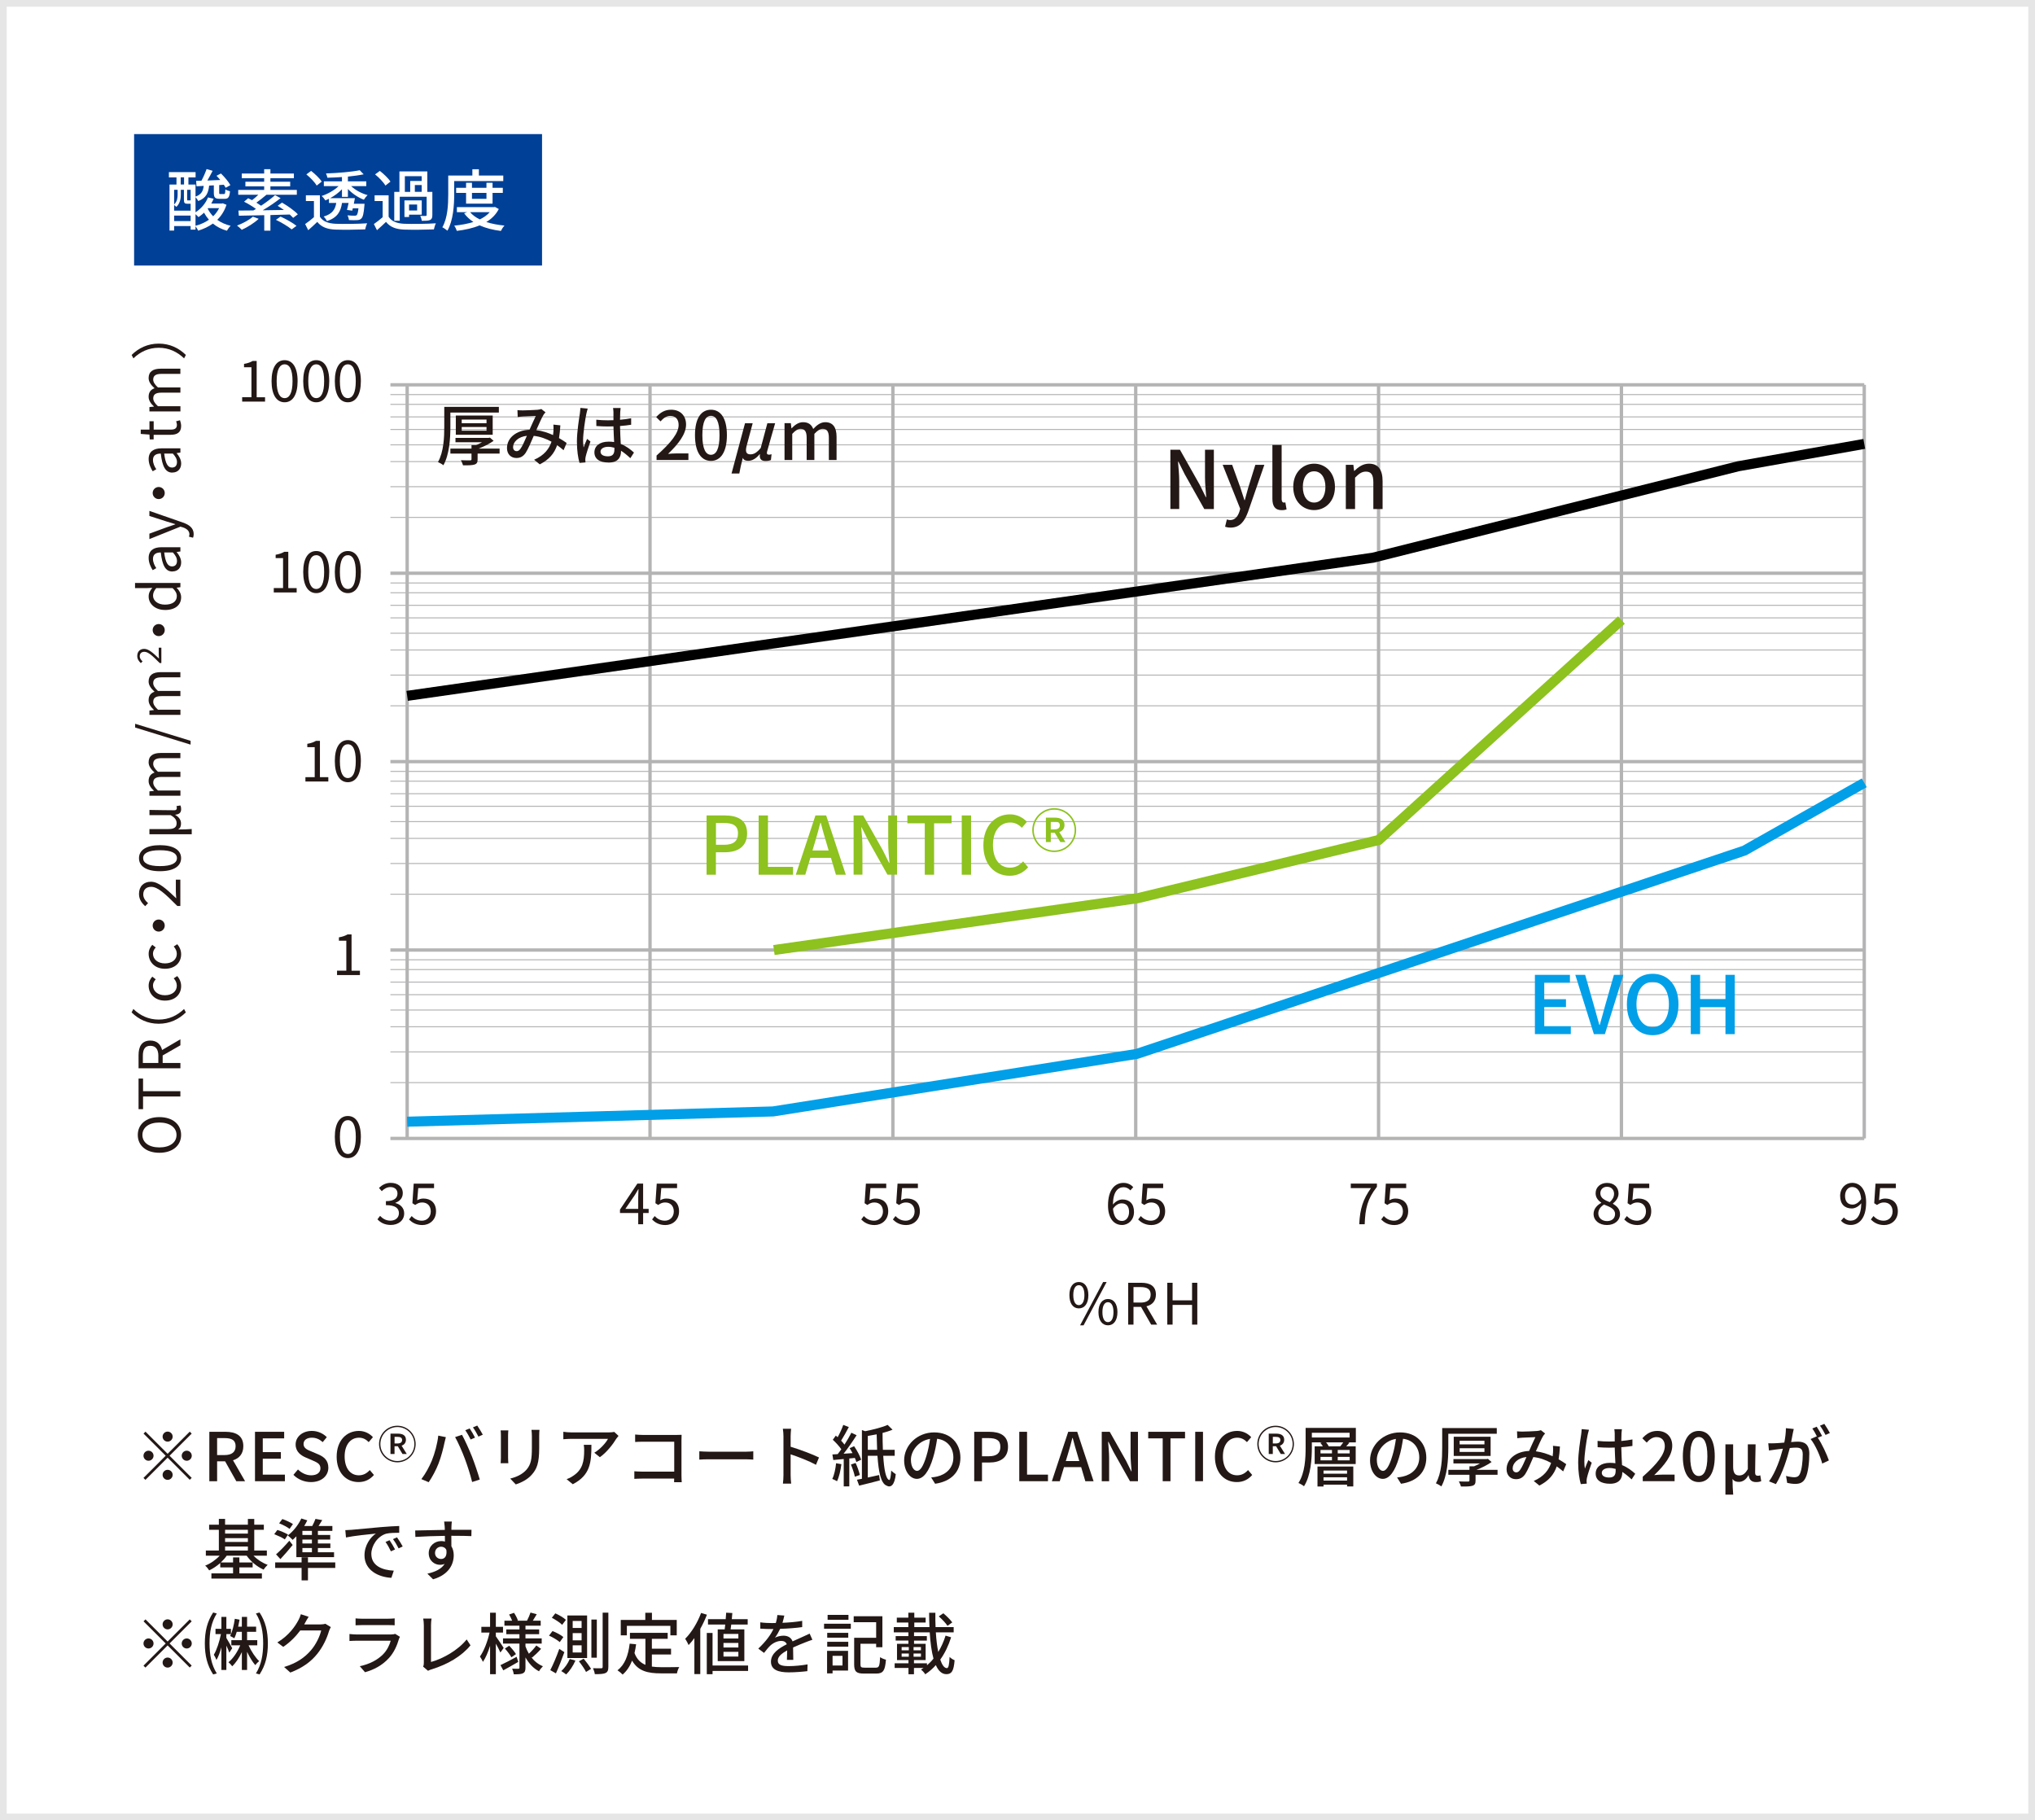 <?xml version="1.0" encoding="UTF-8"?><svg xmlns="http://www.w3.org/2000/svg" viewBox="0 0 607 543"><rect x="0" y="0" width="607" height="543" fill="#808080" stroke="none"/><defs><style>.cls-1{fill:#004097;}.cls-2,.cls-3,.cls-4,.cls-5,.cls-6{fill:none;stroke-miterlimit:10;}.cls-2,.cls-5{stroke:#b4b4b5;}.cls-3{stroke:#8dc21f;}.cls-3,.cls-4,.cls-6{stroke-width:3px;}.cls-7{fill:#e6e6e6;}.cls-8{fill:#009fe8;}.cls-4{stroke:#009fe8;}.cls-9{fill:#231815;}.cls-10{fill:#fff;}.cls-5{stroke-width:.3px;}.cls-11{fill:#8dc21f;}.cls-6{stroke:#000;}</style></defs><g id="_レイヤー_7"><rect class="cls-10" x="1" y="1" width="605" height="541"/><path class="cls-7" d="M605,2v539H2V2h603M607,0H0v543h607V0h0Z"/></g><g id="LP"><rect class="cls-1" x="40" y="40" width="121.68" height="39.21"/><path class="cls-10" d="M67.56,61.09c-.6,1.82-1.54,3.3-2.76,4.48,1.14.82,2.48,1.42,4,1.78-.38.34-.86,1.02-1.12,1.48-1.62-.46-3.02-1.18-4.18-2.14-1.3.94-2.8,1.62-4.38,2.12-.18-.38-.5-.94-.8-1.3v1h-1.46v-1.08h-4.92v1.34h-1.38v-13.72h2.08v-2.14h-2.26v-1.56h7.96v1.56h-2.14v2.14h2.12v3.6c1.76-.64,2.26-1.66,2.44-3.2l-2.14.12-.12-1.62,1.58-.04c.58-1.06,1.18-2.44,1.54-3.48l1.8.52c-.5.96-1.04,2-1.56,2.9,1.22-.06,2.52-.1,3.84-.16-.36-.44-.74-.88-1.12-1.26l1.32-.68c1.06,1.02,2.28,2.48,2.82,3.48l-1.42.78c-.14-.26-.32-.58-.54-.9l-1.38.1v2.26c0,.38.06.42.38.42h1c.34,0,.42-.12.46-1.4.32.24.96.46,1.38.56-.14,1.82-.56,2.26-1.6,2.26h-1.46c-1.44,0-1.76-.42-1.76-1.82v-2.2l-1.4.08c-.24,2.22-.9,3.7-3.24,4.6-.16-.32-.5-.84-.82-1.16v4.52c1.64-1.06,3-2.62,3.72-4.44l1.68.4c-.2.5-.44.96-.7,1.42h3.14l.3-.06,1.1.44ZM53.94,58.08c0,1.14-.24,2.62-1.34,3.64-.14-.16-.44-.4-.66-.56v1.68h4.92v-2.06h-.94c-.82,0-1.06-.2-1.06-1.24v-2.92h-.92v1.46ZM51.94,56.62v4.38c.92-.9,1.04-2.02,1.04-2.92v-1.46h-1.04ZM56.86,65.95v-1.64h-4.92v1.64h4.92ZM53.9,55.04h1v-2.14h-1v2.14ZM56.86,56.62h-1.04v2.9c0,.24.02.26.2.26h.58c.16,0,.22,0,.26-.02v-3.14ZM58.32,67.35c1.44-.38,2.82-.98,4-1.8-.56-.64-1.04-1.34-1.46-2.1-.54.5-1.08.94-1.66,1.32-.18-.22-.54-.58-.88-.88v3.46ZM62.08,62.09l-.12.16c.42.82.96,1.6,1.62,2.26.72-.7,1.32-1.5,1.78-2.42h-3.28Z"/><path class="cls-10" d="M77.16,65.27c-1.34,1.28-3.36,2.5-5.04,3.28-.32-.34-1-.96-1.42-1.26,1.72-.66,3.62-1.64,4.72-2.66l1.74.64ZM87.44,64.99c-.26-.3-.62-.64-1.02-1-1.9.06-3.86.12-5.76.16v4.66h-1.84v-4.62c-2.88.08-5.52.12-7.58.16l-.12-1.54c1.26,0,2.78-.02,4.46-.04.26-.14.52-.28.78-.44-1-.74-2.4-1.58-3.56-2.16l1.22-1.04,1.16.58c.62-.46,1.3-1.04,1.88-1.62h-6v-1.44h7.74v-1.06h-5.6v-1.38h5.6v-1.06h-6.68v-1.38h6.68v-1.3h1.86v1.3h7v1.38h-7v1.06h5.9v1.38h-5.9v1.06h7.88v1.44h-9.06c-.98.84-2.08,1.72-3,2.36.5.32.98.62,1.4.92,1.54-1.02,3.08-2.18,4.16-3.16l1.66.9c-1.56,1.22-3.52,2.56-5.34,3.62,2.04-.02,4.18-.06,6.32-.1-.62-.44-1.26-.88-1.86-1.24l1.3-.96c1.64.96,3.72,2.4,4.72,3.5l-1.4,1.06ZM83.68,64.61c1.58.7,3.68,1.88,4.76,2.76l-1.44,1.06c-1-.84-3.06-2.08-4.7-2.86l1.38-.96Z"/><path class="cls-10" d="M95.42,64.65c.86,1.38,2.44,2,4.66,2.1,2.26.1,6.9.04,9.44-.14-.22.42-.5,1.28-.6,1.82-2.3.1-6.54.14-8.86.06-2.48-.1-4.2-.76-5.42-2.3-.84.82-1.72,1.62-2.7,2.48l-.92-1.84c.8-.54,1.78-1.3,2.62-2.04v-4.82h-2.4v-1.72h4.18v6.4ZM94.46,55.36c-.56-1-1.9-2.38-3.08-3.34l1.42-1.04c1.16.9,2.56,2.22,3.16,3.2l-1.5,1.18ZM104.74,55.52c1.24,1.18,3.12,2.2,4.9,2.68-.36.34-.86.96-1.1,1.38-1.7-.64-3.48-1.84-4.76-3.2v2.34h-1.78v-2.26c-.98,1.04-2.24,1.96-3.54,2.66h7.4c-.1.54-.2,1.1-.32,1.66h3.2l-.06.66c-.18,2.26-.44,3.3-.9,3.74-.32.36-.74.46-1.3.48-.5.04-1.44.04-2.4-.02-.04-.42-.22-1-.44-1.4.9.08,1.76.1,2.08.1.34,0,.52-.02.66-.16.22-.2.4-.78.54-2.04h-1.68c-.06.26-.12.48-.18.7l-1.56-.22c.16-.58.32-1.32.48-2.08h-1.96c-.38,2.58-1.4,4.4-4.5,5.42-.18-.4-.64-1.06-.98-1.36,2.62-.78,3.44-2.14,3.76-4.06h-2.18v-1.24c-.36.18-.72.34-1.06.48-.24-.4-.74-1-1.12-1.32,1.8-.58,3.78-1.7,5.06-2.94h-4.4v-1.42h5.4v-1.28c-1.48.1-2.96.16-4.34.2-.06-.36-.26-.96-.42-1.28,3.52-.12,7.72-.46,10.06-.96l1.18,1.22c-1.32.28-2.96.5-4.7.68v1.42h5.48v1.42h-4.52Z"/><path class="cls-10" d="M115.92,64.65c.86,1.38,2.44,2,4.66,2.1,2.26.1,6.9.04,9.44-.14-.22.42-.5,1.28-.6,1.82-2.3.1-6.54.14-8.86.06-2.48-.1-4.2-.76-5.42-2.3-.84.82-1.72,1.62-2.7,2.48l-.92-1.84c.8-.54,1.78-1.3,2.62-2.04v-4.82h-2.4v-1.72h4.18v6.4ZM114.96,55.36c-.56-1-1.9-2.38-3.08-3.34l1.42-1.04c1.16.9,2.56,2.22,3.16,3.2l-1.5,1.18ZM119.24,65.85h-1.64v-8.62h1.54v-6.1h8.32v6.1h1.5v6.92c0,.78-.14,1.22-.68,1.48-.52.22-1.3.24-2.46.24-.06-.44-.26-1.06-.46-1.48.74.04,1.42.04,1.62.02.2,0,.28-.08.28-.26v-5.46h-8.02v7.16ZM125.8,64.03h-3.78v.7h-1.38v-4.96h5.16v4.26ZM120.76,57.23h1.6v-3.24h3.42v-1.44h-5.02v4.68ZM124.42,61.01h-2.4v1.78h2.4v-1.78ZM125.78,55.2h-2.04v2.02h2.04v-2.02Z"/><path class="cls-10" d="M135.48,58c0,3.14-.28,7.78-2.02,10.82-.34-.3-1.12-.84-1.52-1.02,1.62-2.84,1.76-6.9,1.76-9.8v-5.64h7.2v-1.88h1.94v1.88h7.28v1.66h-14.64v3.98ZM148.78,62.35c-.84,1.66-2.14,2.92-3.72,3.88,1.6.52,3.44.86,5.42,1.06-.38.38-.86,1.12-1.08,1.6-2.36-.3-4.5-.84-6.34-1.66-2.02.84-4.36,1.34-6.8,1.64-.14-.46-.48-1.18-.78-1.56,2.02-.2,3.98-.54,5.72-1.1-1.1-.72-2.02-1.58-2.76-2.58l.9-.34h-3.06v-1.5h11.02l.34-.06,1.14.62ZM139.02,60.75v-3.2h-2.96v-1.52h2.96v-1.52h1.76v1.52h4.32v-1.52h1.82v1.52h3.06v1.52h-3.06v3.2h-7.9ZM140.22,63.29c.72.86,1.7,1.58,2.9,2.16,1.18-.58,2.2-1.28,2.96-2.16h-5.86ZM140.78,57.54v1.76h4.32v-1.76h-4.32Z"/><path class="cls-9" d="M47.53,343.87c-3.99,0-6.43-2.19-6.43-5.32s2.43-5.32,6.43-5.32,6.49,2.19,6.49,5.32-2.5,5.32-6.49,5.32ZM47.53,334.85c-3.13,0-5.05,1.48-5.05,3.71s1.92,3.71,5.05,3.71,5.12-1.46,5.12-3.71-2.01-3.71-5.12-3.71Z"/><path class="cls-9" d="M42.67,327.09v3.77h-1.34v-9.13h1.34v3.77h11.13v1.58h-11.13Z"/><path class="cls-9" d="M41.33,318.66v-3.91c0-2.53.92-4.35,3.52-4.35,1.94,0,3.09,1.12,3.5,2.82l5.46-3.2v1.79l-5.29,3.03v2.24h5.29v1.58h-12.48ZM47.24,314.99c0-1.96-.78-3.03-2.4-3.03s-2.23,1.07-2.23,3.03v2.09h4.62v-2.09Z"/><path class="cls-9" d="M39.25,302l.53-1.02c2.02,1.96,4.54,3.16,7.56,3.16s5.54-1.21,7.56-3.16l.53,1.02c-2.07,2.04-4.78,3.38-8.09,3.38s-6.02-1.34-8.09-3.38Z"/><path class="cls-9" d="M49.2,298.48c-3.08,0-4.86-2.09-4.86-4.45,0-1.21.51-2.04,1.09-2.7l1.02.8c-.48.54-.82,1.11-.82,1.84,0,1.68,1.44,2.91,3.57,2.91s3.54-1.16,3.54-2.86c0-.85-.39-1.6-.92-2.18l1.04-.68c.75.83,1.17,1.89,1.17,2.99,0,2.45-1.77,4.33-4.83,4.33Z"/><path class="cls-9" d="M49.2,288.98c-3.08,0-4.86-2.09-4.86-4.45,0-1.21.51-2.04,1.09-2.7l1.02.8c-.48.54-.82,1.11-.82,1.84,0,1.68,1.44,2.91,3.57,2.91s3.54-1.16,3.54-2.86c0-.85-.39-1.6-.92-2.18l1.04-.68c.75.83,1.17,1.89,1.17,2.99,0,2.45-1.77,4.33-4.83,4.33Z"/><path class="cls-9" d="M47.34,274.29c1,0,1.8.8,1.8,1.8s-.8,1.8-1.8,1.8-1.8-.8-1.8-1.8.8-1.8,1.8-1.8Z"/><path class="cls-9" d="M52.89,270.25c-3.64-3.65-5.81-5.71-7.8-5.71-1.38,0-2.36.75-2.36,2.29,0,1.02.65,1.9,1.44,2.58l-.87.9c-1.1-1.02-1.84-2.09-1.84-3.67,0-2.23,1.41-3.62,3.55-3.62,2.28,0,4.54,2.07,7.56,4.95-.05-.65-.12-1.39-.12-2.04v-3.52h1.34v7.84h-.92Z"/><path class="cls-9" d="M47.7,259.88c-4.06,0-6.24-1.48-6.24-3.89s2.19-3.88,6.24-3.88,6.32,1.46,6.32,3.88-2.26,3.89-6.32,3.89ZM47.7,253.62c-3.55,0-5,.95-5,2.36s1.44,2.38,5,2.38,5.08-.95,5.08-2.38-1.53-2.36-5.08-2.36Z"/><path class="cls-9" d="M44.57,248.86v-1.55h5.66c1.62,0,2.45-.49,2.45-1.7,0-.83-.27-1.6-1.78-2.45h-6.32v-1.56c2.5.03,5.2.1,7.43.1.53,0,.73-.27.73-.68,0-.15-.03-.32-.1-.56l1.17-.2c.14.29.22.61.22,1.1,0,1.05-.54,1.55-1.79,1.67v.03c1.19.68,1.75,1.56,1.75,2.57,0,.75-.15,1.36-.88,1.8,1.82-.02,2.63-.03,4.08-.14v1.56h-12.61Z"/><path class="cls-9" d="M44.57,237.34v-1.28l1.34-.14v-.05c-.88-.8-1.58-1.77-1.58-2.87,0-1.41.68-2.18,1.77-2.55-1.04-.95-1.77-1.92-1.77-3.04,0-1.9,1.26-2.8,3.62-2.8h5.85v1.55h-5.64c-1.73,0-2.46.54-2.46,1.72,0,.71.46,1.46,1.41,2.33h6.7v1.55h-5.64c-1.73,0-2.46.54-2.46,1.72,0,.7.46,1.48,1.41,2.33h6.7v1.55h-9.23Z"/><path class="cls-9" d="M40.31,217.02v-1.12l16.54,5.08v1.14l-16.54-5.1Z"/><path class="cls-9" d="M44.57,213.23v-1.28l1.34-.14v-.05c-.88-.8-1.58-1.77-1.58-2.87,0-1.41.68-2.18,1.77-2.55-1.04-.95-1.77-1.92-1.77-3.04,0-1.9,1.26-2.8,3.62-2.8h5.85v1.55h-5.64c-1.73,0-2.46.54-2.46,1.72,0,.71.46,1.46,1.41,2.33h6.7v1.55h-5.64c-1.73,0-2.46.54-2.46,1.72,0,.7.46,1.48,1.41,2.33h6.7v1.55h-9.23Z"/><path class="cls-9" d="M47.61,197.76c-2.12-2.13-3.39-3.33-4.55-3.33-.8,0-1.38.44-1.38,1.34,0,.59.38,1.11.84,1.51l-.51.53c-.64-.6-1.07-1.22-1.07-2.14,0-1.3.82-2.11,2.07-2.11,1.33,0,2.65,1.21,4.41,2.89-.03-.38-.07-.81-.07-1.19v-2.05h.78v4.57h-.54Z"/><path class="cls-9" d="M47.34,186.15c1,0,1.8.8,1.8,1.8s-.8,1.8-1.8,1.8-1.8-.8-1.8-1.8.8-1.8,1.8-1.8Z"/><path class="cls-9" d="M49.2,181.95c-2.99,0-4.86-1.89-4.86-3.99,0-1.09.41-1.79,1.09-2.6l-1.6.07h-3.55v-1.53h13.53v1.26l-1.09.14v.05c.71.73,1.31,1.7,1.31,2.8,0,2.31-1.75,3.81-4.83,3.81ZM51.46,175.43h-4.84c-.7.8-.97,1.5-.97,2.26,0,1.5,1.43,2.67,3.54,2.67,2.23,0,3.55-.92,3.55-2.55,0-.85-.43-1.6-1.27-2.38Z"/><path class="cls-9" d="M51.41,170.48c-2.01,0-3.01-1.75-3.45-5.68-1.19,0-2.33.39-2.33,1.9,0,1.07.49,2.04.99,2.77l-1.07.61c-.54-.85-1.21-2.16-1.21-3.64,0-2.24,1.51-3.2,3.79-3.2h5.68v1.27l-1.1.14v.05c.73.88,1.33,1.92,1.33,3.06,0,1.55-.95,2.7-2.62,2.7ZM51.56,164.8h-2.58c.37,3.11,1.14,4.16,2.33,4.16,1.05,0,1.48-.71,1.48-1.63s-.42-1.63-1.22-2.53Z"/><path class="cls-9" d="M57.59,160.4l-1.24-.31c.07-.19.15-.46.15-.7,0-1.05-.85-1.72-1.99-2.09l-.7-.2-9.25,3.71v-1.62l5.13-1.89c.8-.27,1.75-.59,2.58-.88v-.08c-.83-.25-1.77-.53-2.58-.78l-5.13-1.65v-1.51l10,3.48c1.82.63,3.21,1.6,3.21,3.43,0,.44-.07.8-.19,1.09Z"/><path class="cls-9" d="M47.34,145.27c1,0,1.8.8,1.8,1.8s-.8,1.8-1.8,1.8-1.8-.8-1.8-1.8.8-1.8,1.8-1.8Z"/><path class="cls-9" d="M51.41,140.98c-2.01,0-3.01-1.75-3.45-5.68-1.19,0-2.33.39-2.33,1.9,0,1.07.49,2.04.99,2.77l-1.07.61c-.54-.85-1.21-2.16-1.21-3.64,0-2.24,1.51-3.2,3.79-3.2h5.68v1.27l-1.1.14v.05c.73.88,1.33,1.92,1.33,3.06,0,1.55-.95,2.7-2.62,2.7ZM51.56,135.31h-2.58c.37,3.11,1.14,4.16,2.33,4.16,1.05,0,1.48-.71,1.48-1.63s-.42-1.63-1.22-2.53Z"/><path class="cls-9" d="M50.95,129.7h-5.12v1.38h-1.17l-.08-1.45-2.6-.19v-1.29h2.6v-2.5h1.26v2.5h5.15c1.14,0,1.78-.36,1.78-1.43,0-.32-.12-.75-.24-1.05l1.16-.31c.17.53.34,1.14.34,1.7,0,1.97-1.24,2.63-3.08,2.63Z"/><path class="cls-9" d="M44.57,122.71v-1.28l1.34-.14v-.05c-.88-.8-1.58-1.77-1.58-2.87,0-1.41.68-2.18,1.77-2.55-1.04-.95-1.77-1.92-1.77-3.04,0-1.9,1.26-2.8,3.62-2.8h5.85v1.55h-5.64c-1.73,0-2.46.54-2.46,1.72,0,.71.46,1.46,1.41,2.33h6.7v1.55h-5.64c-1.73,0-2.46.54-2.46,1.72,0,.7.46,1.48,1.41,2.33h6.7v1.55h-9.23Z"/><path class="cls-9" d="M55.44,105.88l-.53,1.02c-2.02-1.95-4.54-3.16-7.56-3.16s-5.54,1.21-7.56,3.16l-.53-1.02c2.07-2.04,4.78-3.38,8.09-3.38s6.02,1.34,8.09,3.38Z"/><path class="cls-9" d="M318.98,386.33c0-2.5,1.12-3.91,2.82-3.91s2.84,1.41,2.84,3.91-1.12,3.96-2.84,3.96-2.82-1.45-2.82-3.96ZM323.46,386.33c0-1.99-.68-2.96-1.67-2.96s-1.65.97-1.65,2.96.68,2.99,1.65,2.99,1.67-1,1.67-2.99ZM329.04,382.42h1.05l-6.88,12.92h-1.04l6.87-12.92ZM327.65,391.4c0-2.5,1.14-3.91,2.84-3.91s2.82,1.41,2.82,3.91-1.12,3.94-2.82,3.94-2.84-1.43-2.84-3.94ZM332.13,391.4c0-1.99-.68-2.96-1.65-2.96s-1.65.97-1.65,2.96.66,2.99,1.65,2.99,1.65-1,1.65-2.99Z"/><path class="cls-9" d="M336.52,382.65h3.91c2.53,0,4.35.92,4.35,3.52,0,1.94-1.12,3.09-2.82,3.5l3.2,5.46h-1.79l-3.03-5.29h-2.24v5.29h-1.58v-12.48ZM340.19,388.56c1.96,0,3.03-.78,3.03-2.4s-1.07-2.23-3.03-2.23h-2.09v4.62h2.09Z"/><path class="cls-9" d="M348.18,382.65h1.58v5.24h5.81v-5.24h1.56v12.48h-1.56v-5.88h-5.81v5.88h-1.58v-12.48Z"/><path class="cls-9" d="M72.23,118.49h2.77v-8.94h-2.21v-1c1.11-.19,1.9-.48,2.58-.88h1.19v10.83h2.5v1.29h-6.83v-1.29Z"/><path class="cls-9" d="M81,113.68c0-4.06,1.48-6.24,3.89-6.24s3.88,2.19,3.88,6.24-1.46,6.32-3.88,6.32-3.89-2.26-3.89-6.32ZM87.26,113.68c0-3.55-.95-5-2.36-5s-2.38,1.45-2.38,5,.95,5.08,2.38,5.08,2.36-1.53,2.36-5.08Z"/><path class="cls-9" d="M90.44,113.68c0-4.06,1.48-6.24,3.89-6.24s3.88,2.19,3.88,6.24-1.46,6.32-3.88,6.32-3.89-2.26-3.89-6.32ZM96.69,113.68c0-3.55-.95-5-2.36-5s-2.38,1.45-2.38,5,.95,5.08,2.38,5.08,2.36-1.53,2.36-5.08Z"/><path class="cls-9" d="M99.87,113.68c0-4.06,1.48-6.24,3.89-6.24s3.88,2.19,3.88,6.24-1.46,6.32-3.88,6.32-3.89-2.26-3.89-6.32ZM106.12,113.68c0-3.55-.95-5-2.36-5s-2.38,1.45-2.38,5,.95,5.08,2.38,5.08,2.36-1.53,2.36-5.08Z"/><path class="cls-9" d="M81.66,175.42h2.77v-8.94h-2.21v-1c1.11-.19,1.9-.48,2.58-.88h1.19v10.83h2.5v1.29h-6.83v-1.29Z"/><path class="cls-9" d="M90.44,170.61c0-4.06,1.48-6.24,3.89-6.24s3.88,2.19,3.88,6.24-1.46,6.32-3.88,6.32-3.89-2.26-3.89-6.32ZM96.69,170.61c0-3.55-.95-5-2.36-5s-2.38,1.44-2.38,5,.95,5.08,2.38,5.08,2.36-1.53,2.36-5.08Z"/><path class="cls-9" d="M99.87,170.61c0-4.06,1.48-6.24,3.89-6.24s3.88,2.19,3.88,6.24-1.46,6.32-3.88,6.32-3.89-2.26-3.89-6.32ZM106.12,170.61c0-3.55-.95-5-2.36-5s-2.38,1.44-2.38,5,.95,5.08,2.38,5.08,2.36-1.53,2.36-5.08Z"/><path class="cls-9" d="M91.1,231.82h2.77v-8.94h-2.21v-1c1.11-.19,1.9-.48,2.58-.88h1.19v10.83h2.5v1.29h-6.83v-1.29Z"/><path class="cls-9" d="M99.87,227.01c0-4.06,1.48-6.24,3.89-6.24s3.88,2.19,3.88,6.24-1.46,6.32-3.88,6.32-3.89-2.26-3.89-6.32ZM106.12,227.01c0-3.55-.95-5-2.36-5s-2.38,1.44-2.38,5,.95,5.08,2.38,5.08,2.36-1.53,2.36-5.08Z"/><path class="cls-9" d="M100.53,289.55h2.77v-8.94h-2.21v-1c1.11-.19,1.9-.48,2.58-.88h1.19v10.83h2.5v1.29h-6.83v-1.29Z"/><path class="cls-9" d="M99.87,339.14c0-4.06,1.48-6.24,3.89-6.24s3.88,2.19,3.88,6.24-1.46,6.32-3.88,6.32-3.89-2.26-3.89-6.32ZM106.13,339.14c0-3.55-.95-5-2.36-5s-2.38,1.44-2.38,5,.95,5.08,2.38,5.08,2.36-1.53,2.36-5.08Z"/><path class="cls-9" d="M112.59,363.71l.78-1.02c.73.76,1.68,1.43,3.09,1.43,1.48,0,2.53-.87,2.53-2.23,0-1.44-1-2.4-3.88-2.4v-1.19c2.57,0,3.45-1,3.45-2.28,0-1.17-.82-1.92-2.11-1.92-1,0-1.89.51-2.58,1.22l-.83-.97c.93-.88,2.04-1.51,3.48-1.51,2.09,0,3.62,1.1,3.62,3.08,0,1.46-.9,2.4-2.21,2.87v.07c1.46.36,2.63,1.43,2.63,3.09,0,2.16-1.79,3.45-4,3.45-1.95,0-3.18-.82-3.99-1.7Z"/><path class="cls-9" d="M122.01,363.77l.77-1.02c.71.71,1.61,1.38,3.06,1.38s2.65-1.07,2.65-2.75-1.02-2.69-2.58-2.69c-.83,0-1.36.27-2.07.75l-.83-.53.39-5.83h6.07v1.33h-4.71l-.31,3.62c.56-.31,1.11-.51,1.85-.51,2.07,0,3.76,1.19,3.76,3.81s-1.97,4.1-4.08,4.1c-1.94,0-3.13-.82-3.96-1.65Z"/><path class="cls-9" d="M190.37,361.84h-5.44v-1.02l5.18-7.75h1.72v7.53h1.65v1.24h-1.65v3.35h-1.46v-3.35ZM190.37,360.6v-3.55c0-.63.05-1.67.08-2.31h-.07c-.31.58-.65,1.1-1,1.7l-2.84,4.16h3.82Z"/><path class="cls-9" d="M194.5,363.77l.77-1.02c.71.71,1.61,1.38,3.06,1.38s2.65-1.07,2.65-2.75-1.02-2.69-2.58-2.69c-.83,0-1.36.27-2.07.75l-.83-.53.39-5.83h6.07v1.33h-4.71l-.31,3.62c.56-.31,1.11-.51,1.85-.51,2.07,0,3.76,1.19,3.76,3.81s-1.97,4.1-4.08,4.1c-1.94,0-3.13-.82-3.96-1.65Z"/><path class="cls-9" d="M256.89,363.77l.77-1.02c.71.71,1.61,1.38,3.06,1.38s2.65-1.07,2.65-2.75-1.02-2.69-2.58-2.69c-.83,0-1.36.27-2.07.75l-.83-.53.39-5.83h6.07v1.33h-4.71l-.31,3.62c.56-.31,1.11-.51,1.85-.51,2.07,0,3.76,1.19,3.76,3.81s-1.97,4.1-4.08,4.1c-1.94,0-3.13-.82-3.96-1.65Z"/><path class="cls-9" d="M266.33,363.77l.77-1.02c.71.71,1.61,1.38,3.06,1.38s2.65-1.07,2.65-2.75-1.02-2.69-2.58-2.69c-.83,0-1.36.27-2.07.75l-.83-.53.39-5.83h6.07v1.33h-4.71l-.31,3.62c.56-.31,1.11-.51,1.85-.51,2.07,0,3.76,1.19,3.76,3.81s-1.97,4.1-4.08,4.1c-1.94,0-3.13-.82-3.96-1.65Z"/><path class="cls-9" d="M330.5,359.6c0-4.88,2.19-6.75,4.62-6.75,1.29,0,2.23.54,2.91,1.27l-.87.97c-.49-.59-1.24-.95-1.99-.95-1.72,0-3.15,1.31-3.21,5.17.78-.94,1.85-1.51,2.84-1.51,2.09,0,3.45,1.26,3.45,3.72,0,2.33-1.63,3.89-3.57,3.89-2.4,0-4.18-1.94-4.18-5.81ZM331.99,360.57c.2,2.36,1.14,3.64,2.67,3.64,1.21,0,2.12-1.07,2.12-2.69s-.75-2.57-2.24-2.57c-.78,0-1.73.42-2.55,1.61Z"/><path class="cls-9" d="M339.49,363.77l.77-1.02c.71.71,1.61,1.38,3.06,1.38s2.65-1.07,2.65-2.75-1.02-2.69-2.58-2.69c-.83,0-1.36.27-2.07.75l-.83-.53.39-5.83h6.07v1.33h-4.71l-.31,3.62c.56-.31,1.11-.51,1.85-.51,2.07,0,3.76,1.19,3.76,3.81s-1.97,4.1-4.08,4.1c-1.94,0-3.13-.82-3.96-1.65Z"/><path class="cls-9" d="M408.94,354.4h-6.03v-1.33h7.8v.95c-2.86,3.67-3.47,6.44-3.65,11.17h-1.62c.2-4.57,1.12-7.46,3.5-10.79Z"/><path class="cls-9" d="M411.98,363.77l.77-1.02c.71.71,1.61,1.38,3.06,1.38s2.65-1.07,2.65-2.75-1.02-2.69-2.58-2.69c-.83,0-1.36.27-2.07.75l-.83-.53.39-5.83h6.07v1.33h-4.71l-.31,3.62c.56-.31,1.11-.51,1.85-.51,2.07,0,3.76,1.19,3.76,3.81s-1.97,4.1-4.08,4.1c-1.94,0-3.13-.82-3.96-1.65Z"/><path class="cls-9" d="M475.33,362.1c0-1.58,1.16-2.67,2.29-3.28v-.07c-.9-.61-1.68-1.51-1.68-2.8,0-1.85,1.48-3.09,3.42-3.09,2.12,0,3.42,1.33,3.42,3.21,0,1.27-.93,2.36-1.67,2.92v.09c1.07.65,2.11,1.5,2.11,3.11,0,1.82-1.56,3.23-3.91,3.23s-3.98-1.39-3.98-3.31ZM481.74,362.15c0-1.58-1.53-2.14-3.3-2.84-.99.63-1.7,1.53-1.7,2.65,0,1.33,1.1,2.29,2.6,2.29s2.4-.87,2.4-2.11ZM481.45,356.15c0-1.19-.77-2.14-2.11-2.14-1.16,0-1.99.77-1.99,1.94,0,1.46,1.34,2.07,2.8,2.65.83-.75,1.29-1.55,1.29-2.45Z"/><path class="cls-9" d="M484.48,363.77l.77-1.02c.71.71,1.61,1.38,3.06,1.38s2.65-1.07,2.65-2.75-1.02-2.69-2.58-2.69c-.83,0-1.36.27-2.07.75l-.83-.53.39-5.83h6.07v1.33h-4.71l-.31,3.62c.56-.31,1.11-.51,1.85-.51,2.07,0,3.76,1.19,3.76,3.81s-1.97,4.1-4.08,4.1c-1.94,0-3.13-.82-3.96-1.65Z"/><path class="cls-9" d="M549.12,364.14l.87-.97c.48.6,1.22.95,1.99.95,1.7,0,3.14-1.33,3.21-5.2-.78.97-1.85,1.56-2.84,1.56-2.11,0-3.47-1.27-3.47-3.76,0-2.31,1.63-3.88,3.57-3.88,2.4,0,4.18,1.94,4.18,5.83,0,4.86-2.19,6.73-4.61,6.73-1.29,0-2.24-.54-2.91-1.27ZM552.6,359.33c.78,0,1.77-.49,2.55-1.65-.2-2.35-1.16-3.6-2.7-3.6-1.19,0-2.11,1.05-2.11,2.65s.75,2.6,2.26,2.6Z"/><path class="cls-9" d="M558.04,363.77l.77-1.02c.71.71,1.61,1.38,3.06,1.38s2.65-1.07,2.65-2.75-1.02-2.69-2.58-2.69c-.83,0-1.36.27-2.07.75l-.83-.53.39-5.83h6.07v1.33h-4.71l-.31,3.62c.56-.31,1.11-.51,1.85-.51,2.07,0,3.76,1.19,3.76,3.81s-1.97,4.1-4.08,4.1c-1.94,0-3.13-.82-3.96-1.65Z"/><line class="cls-2" x1="116.45" y1="114.79" x2="556.07" y2="114.79"/><line class="cls-2" x1="116.45" y1="170.99" x2="556.07" y2="170.99"/><line class="cls-5" x1="116.45" y1="154.34" x2="556.07" y2="154.34"/><line class="cls-5" x1="116.45" y1="145.18" x2="556.07" y2="145.18"/><line class="cls-5" x1="116.45" y1="137.69" x2="556.07" y2="137.69"/><line class="cls-5" x1="116.45" y1="132.69" x2="556.07" y2="132.69"/><line class="cls-5" x1="116.45" y1="128.11" x2="556.07" y2="128.11"/><line class="cls-5" x1="116.45" y1="124.36" x2="556.07" y2="124.36"/><line class="cls-5" x1="116.45" y1="120.62" x2="556.07" y2="120.62"/><line class="cls-5" x1="116.45" y1="117.7" x2="556.07" y2="117.7"/><line class="cls-2" x1="116.45" y1="227.19" x2="556.07" y2="227.19"/><line class="cls-5" x1="116.45" y1="210.54" x2="556.07" y2="210.54"/><line class="cls-5" x1="116.45" y1="201.38" x2="556.07" y2="201.38"/><line class="cls-5" x1="116.45" y1="193.89" x2="556.07" y2="193.89"/><line class="cls-5" x1="116.45" y1="188.89" x2="556.07" y2="188.89"/><line class="cls-5" x1="116.45" y1="184.31" x2="556.07" y2="184.31"/><line class="cls-5" x1="116.45" y1="180.56" x2="556.07" y2="180.56"/><line class="cls-5" x1="116.45" y1="176.82" x2="556.07" y2="176.82"/><line class="cls-5" x1="116.45" y1="173.9" x2="556.07" y2="173.9"/><line class="cls-2" x1="116.45" y1="283.39" x2="556.07" y2="283.39"/><line class="cls-5" x1="116.45" y1="266.74" x2="556.07" y2="266.74"/><line class="cls-5" x1="116.45" y1="257.58" x2="556.07" y2="257.58"/><line class="cls-5" x1="116.45" y1="250.09" x2="556.07" y2="250.09"/><line class="cls-5" x1="116.45" y1="245.09" x2="556.07" y2="245.09"/><line class="cls-5" x1="116.45" y1="240.51" x2="556.07" y2="240.51"/><line class="cls-5" x1="116.45" y1="236.76" x2="556.07" y2="236.76"/><line class="cls-5" x1="116.45" y1="233.02" x2="556.07" y2="233.02"/><line class="cls-5" x1="116.45" y1="230.1" x2="556.07" y2="230.1"/><line class="cls-5" x1="116.45" y1="322.94" x2="556.07" y2="322.94"/><line class="cls-5" x1="116.45" y1="313.78" x2="556.07" y2="313.78"/><line class="cls-5" x1="116.45" y1="306.28" x2="556.07" y2="306.28"/><line class="cls-5" x1="116.45" y1="301.29" x2="556.07" y2="301.29"/><line class="cls-5" x1="116.45" y1="296.71" x2="556.07" y2="296.71"/><line class="cls-5" x1="116.45" y1="292.96" x2="556.07" y2="292.96"/><line class="cls-5" x1="116.45" y1="289.22" x2="556.07" y2="289.22"/><line class="cls-5" x1="116.45" y1="286.3" x2="556.07" y2="286.3"/><line class="cls-2" x1="116.45" y1="339.59" x2="556.07" y2="339.59"/><line class="cls-2" x1="121.45" y1="339.59" x2="121.45" y2="114.79"/><line class="cls-2" x1="556.07" y1="339.59" x2="556.07" y2="114.79"/><line class="cls-2" x1="483.64" y1="339.59" x2="483.64" y2="114.79"/><line class="cls-2" x1="411.2" y1="339.59" x2="411.2" y2="114.79"/><line class="cls-2" x1="338.76" y1="339.59" x2="338.76" y2="114.79"/><line class="cls-2" x1="266.33" y1="339.59" x2="266.33" y2="114.79"/><line class="cls-2" x1="193.89" y1="339.59" x2="193.89" y2="114.79"/><path class="cls-9" d="M134.34,127.3c0,3.34-.26,8.24-2.08,11.48-.36-.3-1.16-.76-1.62-.94,1.72-3.06,1.88-7.42,1.88-10.54v-5.94h16.28v1.7h-14.46v4.24ZM149.02,135.3h-6.56v1.72c0,.9-.2,1.32-.94,1.56-.74.22-1.82.24-3.42.22-.1-.44-.4-1.1-.62-1.52,1.16.06,2.4.06,2.74.04.32,0,.42-.08.42-.34v-1.68h-6.3v-1.48h6.3v-1.04h1.36c.6-.24,1.22-.54,1.78-.86h-7.92v-1.3h9.88l.4-.08,1.1.96c-1.26.88-2.92,1.72-4.5,2.32h6.28v1.48ZM135.96,129.68v-5.72h11v5.72h-11ZM137.72,126.24h7.4v-1.08h-7.4v1.08ZM137.72,128.48h7.4v-1.1h-7.4v1.1Z"/><path class="cls-9" d="M155.92,122.42c1.08,0,3.5-.12,4.38-.18.42-.04.86-.12,1.16-.24l1.26,1c-.24.24-.44.48-.6.74-.54.88-1.36,2.76-2.16,4.56,1.82.24,3.52.8,5,1.48.06-.4.1-.78.12-1.14.04-.68.04-1.4-.02-1.98l2.08.22c-.08,1.38-.2,2.66-.4,3.8.9.52,1.66,1.02,2.28,1.46l-.92,2.16c-.58-.5-1.22-1-1.92-1.5-.84,2.46-2.38,4.3-5.18,5.72l-1.68-1.38c3.1-1.32,4.52-3.36,5.18-5.38-1.56-.86-3.36-1.54-5.3-1.74-.74,1.74-1.66,3.92-2.4,5.06-.76,1.1-1.6,1.54-2.78,1.54-1.6,0-2.8-1.12-2.8-2.96,0-3.02,2.76-5.32,6.72-5.46.66-1.46,1.34-3.02,1.88-4.12-.8.02-2.94.12-3.84.16-.42.02-1.06.08-1.56.16l-.08-2.06c.52.06,1.16.08,1.58.08ZM154.1,134.58c.42,0,.74-.18,1.12-.68.64-.86,1.3-2.44,1.94-3.9-2.62.28-4.12,1.88-4.12,3.38,0,.8.5,1.2,1.06,1.2Z"/><path class="cls-9" d="M174.9,123.42c-.34,1.62-.98,5.78-.98,7.92,0,.72.04,1.4.16,2.14.28-.82.72-1.82,1.04-2.56l1,.78c-.54,1.52-1.22,3.56-1.44,4.58-.06.28-.1.68-.1.92.02.2.04.5.06.74l-1.78.14c-.42-1.42-.78-3.64-.78-6.36,0-2.96.64-6.78.88-8.38.06-.5.14-1.14.16-1.66l2.18.2c-.12.36-.32,1.18-.4,1.54ZM185,122.94c-.02.5-.04,1.36-.06,2.28,1.18-.1,2.3-.26,3.32-.46v1.94c-1.04.16-2.16.3-3.32.38.02,2,.16,3.8.22,5.34,1.66.66,2.94,1.68,3.94,2.58l-1.08,1.68c-.94-.88-1.86-1.64-2.78-2.22v.1c0,1.84-.88,3.42-3.66,3.42s-4.28-1.12-4.28-3.04,1.58-3.2,4.26-3.2c.56,0,1.1.04,1.62.12-.08-1.4-.16-3.12-.2-4.68-.56.02-1.12.04-1.68.04-1.16,0-2.26-.06-3.42-.14l-.02-1.88c1.14.12,2.26.18,3.46.18.56,0,1.1-.02,1.66-.04v-2.36c0-.34-.06-.9-.12-1.28h2.26c-.06.4-.1.84-.12,1.24ZM181.32,136.12c1.48,0,1.94-.76,1.94-2.02v-.54c-.6-.18-1.22-.28-1.86-.28-1.34,0-2.28.58-2.28,1.44,0,.94.92,1.4,2.2,1.4Z"/><path class="cls-9" d="M195.84,135.88c4.34-3.84,6.58-6.7,6.58-9.12,0-1.6-.84-2.7-2.5-2.7-1.16,0-2.12.74-2.9,1.64l-1.3-1.28c1.26-1.38,2.56-2.2,4.48-2.2,2.7,0,4.44,1.76,4.44,4.42,0,2.84-2.26,5.78-5.38,8.76.76-.08,1.68-.14,2.4-.14h3.68v1.96h-9.5v-1.34Z"/><path class="cls-9" d="M207.3,129.8c0-5.1,1.88-7.58,4.76-7.58s4.76,2.5,4.76,7.58-1.88,7.68-4.76,7.68-4.76-2.56-4.76-7.68ZM214.62,129.8c0-4.22-1.06-5.76-2.56-5.76s-2.56,1.54-2.56,5.76,1.06,5.86,2.56,5.86,2.56-1.6,2.56-5.86Z"/><path class="cls-9" d="M234.01,126.22h1.88l.18,1.54h.06c.94-1,2.04-1.82,3.4-1.82,1.64,0,2.56.76,3.04,2.02,1.08-1.16,2.2-2.02,3.58-2.02,2.3,0,3.38,1.56,3.38,4.36v6.92h-2.3v-6.64c0-1.9-.6-2.66-1.84-2.66-.76,0-1.56.5-2.48,1.5v7.8h-2.3v-6.64c0-1.9-.58-2.66-1.84-2.66-.74,0-1.56.5-2.46,1.5v7.8h-2.3v-11Z"/><path class="cls-9" d="M222.21,126.25h2.3l-1.78,6.64c-.48,1.8-.19,2.64,1.09,2.64.92,0,1.79-.34,3.09-1.9l1.98-7.38h2.32c-.8,2.84-1.77,6.08-2.41,8.48-.18.66.08.9.62.9.18,0,.43-.04.72-.14l-.19,1.74c-.42.16-.88.28-1.6.28-1.34,0-1.87-.64-1.69-2.04h-.06c-1.08,1.34-2.25,1.98-3.37,1.98-.78,0-1.38-.16-1.66-.88-.52,2-.75,3.02-1.05,4.68h-2.32l4.02-15Z"/><path class="cls-9" d="M349.1,134.16h2.86l5.86,10.39,1.85,3.74h.12c-.14-1.82-.36-3.96-.36-5.88v-8.26h2.64v17.69h-2.86l-5.86-10.42-1.85-3.7h-.12c.14,1.82.36,3.86.36,5.78v8.33h-2.64v-17.69Z"/><path class="cls-9" d="M365.42,157.11l.53-2.16c.24.07.62.19.96.19,1.44,0,2.28-1.06,2.76-2.47l.26-.91-5.23-13.1h2.83l2.45,6.79c.38,1.18.79,2.5,1.2,3.72h.12c.34-1.2.7-2.52,1.03-3.72l2.11-6.79h2.69l-4.85,13.99c-1.03,2.83-2.42,4.73-5.21,4.73-.67,0-1.2-.1-1.66-.26Z"/><path class="cls-9" d="M379.53,148.76v-16.03h2.76v16.18c0,.74.31,1.01.65,1.01.12,0,.22,0,.46-.05l.36,2.09c-.34.12-.79.22-1.49.22-1.99,0-2.74-1.27-2.74-3.41Z"/><path class="cls-9" d="M385.75,145.25c0-4.39,2.95-6.94,6.22-6.94s6.22,2.54,6.22,6.94-2.95,6.91-6.22,6.91-6.22-2.52-6.22-6.91ZM395.35,145.25c0-2.78-1.3-4.66-3.38-4.66s-3.36,1.87-3.36,4.66,1.3,4.66,3.36,4.66,3.38-1.85,3.38-4.66Z"/><path class="cls-9" d="M401.42,138.65h2.26l.22,1.82h.07c1.22-1.18,2.57-2.16,4.37-2.16,2.81,0,4.06,1.87,4.06,5.23v8.3h-2.76v-7.97c0-2.28-.67-3.19-2.23-3.19-1.22,0-2.06.62-3.22,1.8v9.36h-2.76v-13.2Z"/><path class="cls-8" d="M457.84,290.79h10.44v2.35h-7.66v4.92h6.48v2.35h-6.48v5.71h7.92v2.35h-10.71v-17.69Z"/><path class="cls-8" d="M469.87,290.79h2.95l2.62,9.17c.6,2.02,1.01,3.74,1.61,5.78h.12c.62-2.04,1.03-3.77,1.61-5.78l2.62-9.17h2.83l-5.52,17.69h-3.29l-5.54-17.69Z"/><path class="cls-8" d="M485.27,299.58c0-5.69,3.14-9.1,7.68-9.1s7.71,3.41,7.71,9.1-3.17,9.22-7.71,9.22-7.68-3.53-7.68-9.22ZM497.8,299.58c0-4.15-1.92-6.67-4.85-6.67s-4.82,2.52-4.82,6.67,1.9,6.79,4.82,6.79,4.85-2.66,4.85-6.79Z"/><path class="cls-8" d="M504.33,290.79h2.78v7.22h7.56v-7.22h2.78v17.69h-2.78v-8.04h-7.56v8.04h-2.78v-17.69Z"/><path class="cls-11" d="M210.76,243.24h5.35c3.94,0,6.74,1.37,6.74,5.35s-2.81,5.64-6.65,5.64h-2.66v6.7h-2.78v-17.69ZM215.95,252c2.83,0,4.18-1.08,4.18-3.41s-1.46-3.1-4.27-3.1h-2.3v6.5h2.4Z"/><path class="cls-11" d="M226.29,243.24h2.78v15.34h7.49v2.35h-10.27v-17.69Z"/><path class="cls-11" d="M243.21,243.24h3.22l5.86,17.69h-2.95l-1.49-5.04h-6.14l-1.51,5.04h-2.83l5.86-17.69ZM242.35,253.7h4.82l-.7-2.38c-.6-1.92-1.13-3.89-1.66-5.88h-.12c-.5,2.02-1.06,3.96-1.63,5.88l-.72,2.38Z"/><path class="cls-11" d="M254.61,243.24h2.86l5.86,10.39,1.85,3.74h.12c-.14-1.82-.36-3.96-.36-5.88v-8.26h2.64v17.69h-2.86l-5.86-10.42-1.85-3.7h-.12c.14,1.82.36,3.86.36,5.78v8.33h-2.64v-17.69Z"/><path class="cls-11" d="M275.83,245.59h-5.18v-2.35h13.18v2.35h-5.21v15.34h-2.78v-15.34Z"/><path class="cls-11" d="M286.87,243.24h2.78v17.69h-2.78v-17.69Z"/><path class="cls-11" d="M293.32,252.14c0-5.76,3.5-9.22,7.97-9.22,2.21,0,3.94,1.06,5.02,2.23l-1.51,1.78c-.91-.94-2.02-1.58-3.46-1.58-3.05,0-5.16,2.54-5.16,6.7s1.97,6.77,5.09,6.77c1.63,0,2.86-.72,3.91-1.87l1.49,1.75c-1.42,1.63-3.22,2.54-5.5,2.54-4.44,0-7.85-3.31-7.85-9.1Z"/><path class="cls-11" d="M321,247.62c0,3.64-2.97,6.55-6.55,6.55s-6.55-2.94-6.55-6.55,2.94-6.55,6.55-6.55,6.55,2.94,6.55,6.55ZM320.54,247.62c0-3.36-2.73-6.09-6.09-6.09s-6.09,2.76-6.09,6.09,2.73,6.09,6.09,6.09,6.09-2.73,6.09-6.09ZM314.61,243.9c1.65,0,2.91.55,2.91,2.2,0,1.08-.62,1.79-1.55,2.11l1.85,2.98h-1.53l-1.68-2.77h-1.18v2.77h-1.46v-7.29h2.63ZM313.43,247.41h1.05c1.11,0,1.65-.45,1.65-1.23,0-.83-.6-1.13-1.67-1.13h-1.04v2.36Z"/><polyline class="cls-4" points="121.45 334.6 230.58 331.54 339.08 314.38 520.32 253.73 556.07 233.51"/><path class="cls-9" d="M56.6,427.06l.58.58-6.6,6.6,6.6,6.6-.58.58-6.6-6.6-6.62,6.62-.58-.58,6.62-6.62-6.6-6.6.58-.58,6.6,6.6,6.6-6.6ZM44.3,435.74c-.82,0-1.5-.68-1.5-1.5s.68-1.5,1.5-1.5,1.5.68,1.5,1.5-.68,1.5-1.5,1.5ZM48.5,428.54c0-.82.68-1.5,1.5-1.5s1.5.68,1.5,1.5-.68,1.5-1.5,1.5-1.5-.68-1.5-1.5ZM51.5,439.94c0,.82-.68,1.5-1.5,1.5s-1.5-.68-1.5-1.5.68-1.5,1.5-1.5,1.5.68,1.5,1.5ZM55.7,432.74c.82,0,1.5.68,1.5,1.5s-.68,1.5-1.5,1.5-1.5-.68-1.5-1.5.68-1.5,1.5-1.5Z"/><path class="cls-9" d="M62.44,427.1h4.82c3.04,0,5.32,1.1,5.32,4.28,0,2.28-1.22,3.64-3.08,4.22l3.6,6.24h-2.62l-3.34-5.94h-2.38v5.94h-2.32v-14.74ZM66.98,434.04c2.14,0,3.3-.88,3.3-2.66s-1.16-2.4-3.3-2.4h-2.22v5.06h2.22Z"/><path class="cls-9" d="M76.06,427.1h8.7v1.96h-6.38v4.1h5.4v1.96h-5.4v4.76h6.6v1.96h-8.92v-14.74Z"/><path class="cls-9" d="M87.52,439.94l1.36-1.6c1.06,1.06,2.5,1.74,3.92,1.74,1.78,0,2.78-.84,2.78-2.08,0-1.34-1-1.76-2.36-2.36l-2.04-.88c-1.42-.6-3-1.72-3-3.86,0-2.32,2.04-4.06,4.84-4.06,1.72,0,3.34.72,4.46,1.86l-1.22,1.48c-.92-.82-1.94-1.32-3.24-1.32-1.5,0-2.48.72-2.48,1.88,0,1.28,1.18,1.76,2.38,2.24l2.02.86c1.74.74,3,1.82,3,3.98,0,2.36-1.96,4.28-5.18,4.28-2.02,0-3.9-.8-5.24-2.16Z"/><path class="cls-9" d="M100.42,434.52c0-4.8,2.92-7.68,6.64-7.68,1.84,0,3.28.88,4.18,1.86l-1.26,1.48c-.76-.78-1.68-1.32-2.88-1.32-2.54,0-4.3,2.12-4.3,5.58s1.64,5.64,4.24,5.64c1.36,0,2.38-.6,3.26-1.56l1.24,1.46c-1.18,1.36-2.68,2.12-4.58,2.12-3.7,0-6.54-2.76-6.54-7.58Z"/><path class="cls-9" d="M123.98,430.75c0,3.03-2.47,5.46-5.46,5.46s-5.46-2.45-5.46-5.46,2.45-5.46,5.46-5.46,5.46,2.45,5.46,5.46ZM123.6,430.75c0-2.8-2.27-5.07-5.07-5.07s-5.07,2.3-5.07,5.07,2.27,5.07,5.07,5.07,5.07-2.27,5.07-5.07ZM118.66,427.65c1.38,0,2.42.45,2.42,1.83,0,.9-.51,1.49-1.29,1.76l1.54,2.48h-1.27l-1.4-2.31h-.98v2.31h-1.21v-6.07h2.19ZM117.68,430.58h.88c.92,0,1.38-.37,1.38-1.03,0-.69-.5-.94-1.39-.94h-.86v1.97Z"/><path class="cls-9" d="M130.73,428.24l2.26.46c-.14.5-.32,1.26-.42,1.7-.26,1.32-.98,4.18-1.76,6.16-.72,1.86-1.86,4.02-2.94,5.58l-2.18-.92c1.26-1.64,2.4-3.78,3.1-5.48.88-2.14,1.68-5.1,1.94-7.5ZM135.75,428.68l2.06-.68c.82,1.5,2.14,4.4,2.94,6.42.76,1.92,1.82,5.04,2.36,6.92l-2.28.74c-.54-2.18-1.38-4.82-2.18-6.96-.78-2.08-2.04-4.94-2.9-6.44ZM141.69,428.84l-1.3.56c-.4-.8-1.06-2-1.6-2.76l1.3-.54c.5.72,1.22,1.96,1.6,2.74ZM144.01,427.96l-1.3.58c-.44-.86-1.08-2-1.64-2.76l1.28-.54c.52.76,1.28,2,1.66,2.72Z"/><path class="cls-9" d="M151.55,428.16v6.7c0,.52.04,1.22.08,1.62h-2.3c.02-.34.08-1.04.08-1.62v-6.7c0-.36-.02-1.06-.08-1.48h2.3c-.04.42-.08.92-.08,1.48ZM160.83,428.36v3.56c0,4.58-.72,6.28-2.2,7.96-1.3,1.52-3.32,2.44-4.78,2.92l-1.66-1.74c1.9-.48,3.56-1.24,4.8-2.6,1.4-1.6,1.66-3.16,1.66-6.66v-3.44c0-.72-.06-1.32-.12-1.84h2.38c-.04.52-.08,1.12-.08,1.84Z"/><path class="cls-9" d="M183.83,429.16c-.86,1.46-2.76,4-4.9,5.52l-1.66-1.34c1.76-1.02,3.5-3,4.08-4.14h-10.96c-.8,0-1.5.06-2.36.12v-2.22c.74.1,1.56.18,2.36.18h11.18c.44,0,1.34-.06,1.66-.14l1.26,1.18c-.18.22-.5.6-.66.84ZM170.85,442.74l-1.84-1.5c.58-.2,1.28-.52,1.92-.98,2.86-1.84,3.32-4.36,3.32-7.68,0-.54-.02-1.02-.12-1.6h2.28c0,5.22-.3,9.06-5.56,11.76Z"/><path class="cls-9" d="M191.77,428.04h9.94c.54,0,1.24-.02,1.6-.04-.02.44-.04,1.16-.04,1.68v10.34c0,.7.04,1.68.08,2.12h-2.28c0-.28.02-.66.02-1.08h-9.48c-.82,0-1.82.04-2.4.08v-2.26c.58.04,1.46.1,2.32.1h9.58v-8.92h-9.34c-.78,0-1.8.04-2.32.08v-2.22c.7.06,1.66.12,2.32.12Z"/><path class="cls-9" d="M211.57,433.04h10.88c.96,0,1.74-.08,2.24-.12v2.48c-.44-.02-1.36-.1-2.24-.1h-10.88c-1.1,0-2.3.04-2.98.1v-2.48c.66.04,1.9.12,2.98.12Z"/><path class="cls-9" d="M233.69,428.44c0-.64-.06-1.56-.18-2.24h2.46c-.06.66-.14,1.54-.14,2.24v3.12c2.66.8,6.46,2.22,8.46,3.2l-.9,2.18c-2.1-1.14-5.36-2.4-7.56-3.12v6.18c0,.62.06,1.84.16,2.56h-2.46c.1-.7.16-1.78.16-2.56v-11.56Z"/><path class="cls-9" d="M250.97,436.76c-.24,1.88-.68,3.82-1.3,5.08-.32-.2-1.04-.54-1.42-.68.6-1.2.96-2.98,1.14-4.68l1.58.28ZM253.33,435.06v8.32h-1.66v-8.16c-1.12.1-2.2.2-3.12.3l-.26-1.66c.48-.02,1-.06,1.58-.1.34-.44.7-.92,1.08-1.44-.6-.88-1.64-2.02-2.54-2.84l.9-1.24c.18.16.36.32.54.48.64-1.12,1.3-2.58,1.68-3.68l1.66.64c-.72,1.36-1.58,2.94-2.3,4.06.38.4.74.82,1,1.18.8-1.22,1.52-2.48,2.06-3.54l1.56.74c-1.12,1.76-2.56,3.86-3.88,5.52l2.66-.18c-.28-.52-.56-1.02-.86-1.48l1.34-.58c.86,1.24,1.76,2.94,2.1,4.02l-1.44.7c-.1-.36-.24-.78-.44-1.22l-1.66.16ZM255.21,436.4c.54,1.14,1.04,2.6,1.26,3.58l-1.48.52c-.18-.98-.7-2.48-1.18-3.64l1.4-.46ZM263.45,434.26c.24,4,.78,6.94,1.78,7.22.28.1.5-1.06.6-2.82.32.36.98.84,1.36,1.08-.34,3.26-1.48,4.16-2.78,3.4-1.68-.68-2.36-4.18-2.68-8.88h-2.88v6.48c1.08-.22,2.24-.48,3.36-.74l.24,1.6c-2.14.56-4.4,1.14-6.18,1.56l-.66-1.76c.44-.08.94-.18,1.48-.28v-14.52l.98.32c2.42-.48,5.12-1.16,6.7-1.88l1.46,1.44c-.88.36-1.9.68-2.98.96,0,1.74.04,3.44.1,5.04h3.52v1.78h-3.42ZM261.63,432.48c-.06-1.46-.1-3.02-.14-4.62-.88.18-1.78.34-2.64.48v4.14h2.78Z"/><path class="cls-9" d="M278.93,442.6l-1.18-1.88c.68-.06,1.28-.16,1.78-.28,2.56-.58,4.84-2.46,4.84-5.68,0-2.9-1.76-5.2-4.84-5.58-.28,1.8-.62,3.74-1.2,5.62-1.2,4.08-2.86,6.34-4.84,6.34s-3.8-2.2-3.8-5.54c0-4.48,3.92-8.32,8.94-8.32s7.84,3.36,7.84,7.54-2.68,7.08-7.54,7.78ZM273.55,438.76c.9,0,1.84-1.3,2.76-4.38.5-1.58.86-3.4,1.1-5.16-3.6.58-5.7,3.7-5.7,6.18,0,2.3.98,3.36,1.84,3.36Z"/><path class="cls-9" d="M290.59,427.1h4.46c3.28,0,5.62,1.14,5.62,4.46s-2.34,4.7-5.54,4.7h-2.22v5.58h-2.32v-14.74ZM294.91,434.4c2.36,0,3.48-.9,3.48-2.84s-1.22-2.58-3.56-2.58h-1.92v5.42h2Z"/><path class="cls-9" d="M304.03,427.1h2.32v12.78h6.24v1.96h-8.56v-14.74Z"/><path class="cls-9" d="M318.63,427.1h2.68l4.88,14.74h-2.46l-1.24-4.2h-5.12l-1.26,4.2h-2.36l4.88-14.74ZM317.91,435.82h4.02l-.58-1.98c-.5-1.6-.94-3.24-1.38-4.9h-.1c-.42,1.68-.88,3.3-1.36,4.9l-.6,1.98Z"/><path class="cls-9" d="M328.63,427.1h2.38l4.88,8.66,1.54,3.12h.1c-.12-1.52-.3-3.3-.3-4.9v-6.88h2.2v14.74h-2.38l-4.88-8.68-1.54-3.08h-.1c.12,1.52.3,3.22.3,4.82v6.94h-2.2v-14.74Z"/><path class="cls-9" d="M346.81,429.06h-4.32v-1.96h10.98v1.96h-4.34v12.78h-2.32v-12.78Z"/><path class="cls-9" d="M356.51,427.1h2.32v14.74h-2.32v-14.74Z"/><path class="cls-9" d="M362.39,434.52c0-4.8,2.92-7.68,6.64-7.68,1.84,0,3.28.88,4.18,1.86l-1.26,1.48c-.76-.78-1.68-1.32-2.88-1.32-2.54,0-4.3,2.12-4.3,5.58s1.64,5.64,4.24,5.64c1.36,0,2.38-.6,3.26-1.56l1.24,1.46c-1.18,1.36-2.68,2.12-4.58,2.12-3.7,0-6.54-2.76-6.54-7.58Z"/><path class="cls-9" d="M385.95,430.75c0,3.03-2.47,5.46-5.46,5.46s-5.46-2.45-5.46-5.46,2.45-5.46,5.46-5.46,5.46,2.45,5.46,5.46ZM385.57,430.75c0-2.8-2.27-5.07-5.07-5.07s-5.07,2.3-5.07,5.07,2.27,5.07,5.07,5.07,5.07-2.27,5.07-5.07ZM380.63,427.65c1.38,0,2.42.45,2.42,1.83,0,.9-.51,1.49-1.29,1.76l1.54,2.48h-1.27l-1.4-2.31h-.98v2.31h-1.21v-6.07h2.19ZM379.65,430.58h.88c.92,0,1.38-.37,1.38-1.03,0-.69-.5-.94-1.39-.94h-.86v1.97Z"/><path class="cls-9" d="M404.42,430.26h-2.28l.34.1c-.3.4-.64.76-.94,1.08h2.84v5.28h-12.24v-5.28h2.44c-.2-.36-.48-.72-.76-1.02l.44-.16h-2.96v1.48c0,3.4-.28,8.36-2.34,11.6-.36-.3-1.18-.78-1.66-.96,1.98-3.08,2.14-7.46,2.14-10.64v-5.8h14.98v4.32ZM402.56,427.4h-11.26v1.4h11.26v-1.4ZM392.98,437.46h10.68v5.94h-1.86v-.54h-7.02v.56h-1.8v-5.96ZM393.88,433.54h3.42v-1.02h-3.42v1.02ZM393.88,435.62h3.42v-1.04h-3.42v1.04ZM394.78,438.66v.94h7.02v-.94h-7.02ZM401.8,441.66v-1h-7.02v1h7.02ZM399.76,431.44c.3-.34.64-.8.9-1.18h-5.12c.34.38.64.82.8,1.18h3.42ZM402.58,432.52h-3.56v1.02h3.56v-1.02ZM402.58,434.58h-3.56v1.04h3.56v-1.04Z"/><path class="cls-9" d="M417.9,442.6l-1.18-1.88c.68-.06,1.28-.16,1.78-.28,2.56-.58,4.84-2.46,4.84-5.68,0-2.9-1.76-5.2-4.84-5.58-.28,1.8-.62,3.74-1.2,5.62-1.2,4.08-2.86,6.34-4.84,6.34s-3.8-2.2-3.8-5.54c0-4.48,3.92-8.32,8.94-8.32s7.84,3.36,7.84,7.54-2.68,7.08-7.54,7.78ZM412.52,438.76c.9,0,1.84-1.3,2.76-4.38.5-1.58.86-3.4,1.1-5.16-3.6.58-5.7,3.7-5.7,6.18,0,2.3.98,3.36,1.84,3.36Z"/><path class="cls-9" d="M432,431.92c0,3.34-.26,8.24-2.08,11.48-.36-.3-1.16-.76-1.62-.94,1.72-3.06,1.88-7.42,1.88-10.54v-5.94h16.28v1.7h-14.46v4.24ZM446.69,439.92h-6.56v1.72c0,.9-.2,1.32-.94,1.56-.74.22-1.82.24-3.42.22-.1-.44-.4-1.1-.62-1.52,1.16.06,2.4.06,2.74.04.32,0,.42-.08.42-.34v-1.68h-6.3v-1.48h6.3v-1.04h1.36c.6-.24,1.22-.54,1.78-.86h-7.92v-1.3h9.88l.4-.08,1.1.96c-1.26.88-2.92,1.72-4.5,2.32h6.28v1.48ZM433.62,434.3v-5.72h11v5.72h-11ZM435.38,430.86h7.4v-1.08h-7.4v1.08ZM435.38,433.1h7.4v-1.1h-7.4v1.1Z"/><path class="cls-9" d="M454.08,427.04c1.08,0,3.5-.12,4.38-.18.42-.04.86-.12,1.16-.24l1.26,1c-.24.24-.44.48-.6.74-.54.88-1.36,2.76-2.16,4.56,1.82.24,3.52.8,5,1.48.06-.4.1-.78.12-1.14.04-.68.04-1.4-.02-1.98l2.08.22c-.08,1.38-.2,2.66-.4,3.8.9.52,1.66,1.02,2.28,1.46l-.92,2.16c-.58-.5-1.22-1-1.92-1.5-.84,2.46-2.38,4.3-5.18,5.72l-1.68-1.38c3.1-1.32,4.52-3.36,5.18-5.38-1.56-.86-3.36-1.54-5.3-1.74-.74,1.74-1.66,3.92-2.4,5.06-.76,1.1-1.6,1.54-2.78,1.54-1.6,0-2.8-1.12-2.8-2.96,0-3.02,2.76-5.32,6.72-5.46.66-1.46,1.34-3.02,1.88-4.12-.8.02-2.94.12-3.84.16-.42.02-1.06.08-1.56.16l-.08-2.06c.52.06,1.16.08,1.58.08ZM452.26,439.2c.42,0,.74-.18,1.12-.68.64-.86,1.3-2.44,1.94-3.9-2.62.28-4.12,1.88-4.12,3.38,0,.8.5,1.2,1.06,1.2Z"/><path class="cls-9" d="M473.56,428.04c-.34,1.62-.98,5.78-.98,7.92,0,.72.04,1.4.16,2.14.28-.82.72-1.82,1.04-2.56l1,.78c-.54,1.52-1.22,3.56-1.44,4.58-.06.28-.1.68-.1.92.02.2.04.5.06.74l-1.78.14c-.42-1.42-.78-3.64-.78-6.36,0-2.96.64-6.78.88-8.38.06-.5.14-1.14.16-1.66l2.18.2c-.12.36-.32,1.18-.4,1.54ZM483.66,427.56c-.02.5-.04,1.36-.06,2.28,1.18-.1,2.3-.26,3.32-.46v1.94c-1.04.16-2.16.3-3.32.38.02,2,.16,3.8.22,5.34,1.66.66,2.94,1.68,3.94,2.58l-1.08,1.68c-.94-.88-1.86-1.64-2.78-2.22v.1c0,1.84-.88,3.42-3.66,3.42s-4.28-1.12-4.28-3.04,1.58-3.2,4.26-3.2c.56,0,1.1.04,1.62.12-.08-1.4-.16-3.12-.2-4.68-.56.02-1.12.04-1.68.04-1.16,0-2.26-.06-3.42-.14l-.02-1.88c1.14.12,2.26.18,3.46.18.56,0,1.1-.02,1.66-.04v-2.36c0-.34-.06-.9-.12-1.28h2.26c-.06.4-.1.84-.12,1.24ZM479.98,440.74c1.48,0,1.94-.76,1.94-2.02v-.54c-.6-.18-1.22-.28-1.86-.28-1.34,0-2.28.58-2.28,1.44,0,.94.92,1.4,2.2,1.4Z"/><path class="cls-9" d="M490,440.5c4.34-3.84,6.58-6.7,6.58-9.12,0-1.6-.84-2.7-2.5-2.7-1.16,0-2.12.74-2.9,1.64l-1.3-1.28c1.26-1.38,2.56-2.2,4.48-2.2,2.7,0,4.44,1.76,4.44,4.42,0,2.84-2.26,5.78-5.38,8.76.76-.08,1.68-.14,2.4-.14h3.68v1.96h-9.5v-1.34Z"/><path class="cls-9" d="M501.96,434.42c0-5.1,1.88-7.58,4.76-7.58s4.76,2.5,4.76,7.58-1.88,7.68-4.76,7.68-4.76-2.56-4.76-7.68ZM509.28,434.42c0-4.22-1.06-5.76-2.56-5.76s-2.56,1.54-2.56,5.76,1.06,5.86,2.56,5.86,2.56-1.6,2.56-5.86Z"/><path class="cls-9" d="M514.66,430.84h2.3v6.64c0,1.8.52,2.64,1.8,2.64.92,0,1.7-.34,2.58-1.9v-7.38h2.32c-.04,2.84-.14,6.08-.14,8.48,0,.66.32.9.86.9.18,0,.42-.04.68-.14l.28,1.74c-.38.16-.8.28-1.52.28-1.34,0-2.04-.64-2.24-2.04h-.06c-.72,1.34-1.72,1.98-2.84,1.98-.78,0-1.42-.16-1.9-.88.02,2,.06,3.02.2,4.68h-2.32v-15Z"/><path class="cls-9" d="M534.74,427.64c-.12.62-.3,1.58-.48,2.52.82-.08,1.56-.12,2.02-.12,1.92,0,3.4.78,3.4,3.58,0,2.36-.3,5.58-1.14,7.26-.66,1.38-1.7,1.76-3.08,1.76-.78,0-1.72-.14-2.38-.3l-.34-2.08c.82.24,1.9.4,2.46.4.7,0,1.26-.18,1.64-.94.6-1.26.88-3.8.88-5.88,0-1.72-.78-2.02-2.04-2.02-.42,0-1.08.04-1.82.12-.74,2.94-2.16,7.56-4.14,10.76l-2.06-.82c2-2.7,3.44-7.02,4.14-9.74-.9.1-1.72.2-2.18.26-.5.06-1.44.18-1.98.28l-.2-2.16c.66.04,1.26.02,1.94,0,.64-.02,1.72-.1,2.84-.2.3-1.48.48-3,.48-4.3l2.34.24c-.1.42-.2.94-.3,1.38ZM543.5,428.34l-1.28.54c1.22,1.8,2.72,5.04,3.3,6.76l-1.98.94c-.56-2.14-2.08-5.64-3.48-7.32l1.86-.82s.06.08.08.12c-.38-.78-.94-1.78-1.42-2.44l1.3-.54c.5.72,1.22,1.98,1.62,2.76ZM545.82,427.46l-1.3.58c-.44-.86-1.08-2-1.66-2.76l1.3-.54c.52.74,1.28,2,1.66,2.72Z"/><path class="cls-9" d="M75.62,464.06c1.12,1.16,2.68,2.18,4.22,2.72-.38.34-.94,1-1.2,1.44-1.92-.84-3.84-2.42-5.06-4.16h-5.96c-.48.7-1.1,1.4-1.76,2.02h3.66v-1.5h1.88v1.5h3.96v1.48h-3.96v1.78h6.72v1.54h-15.06v-1.54h6.46v-1.78h-3.82v-1.32c-1,.9-2.16,1.66-3.3,2.2-.26-.44-.8-1.1-1.2-1.42,1.58-.6,3.18-1.72,4.32-2.96h-4.12v-1.54h3.88v-6.18h-2.9v-1.52h2.9v-1.74h1.86v1.74h6.8v-1.72h1.9v1.72h2.86v1.52h-2.86v6.18h3.76v1.54h-3.98ZM67.14,456.34v1.12h6.8v-1.12h-6.8ZM67.14,459.96h6.8v-1.14h-6.8v1.14ZM67.14,462.52h6.8v-1.2h-6.8v1.2Z"/><path class="cls-9" d="M84.96,459.2c-.7-.5-2.1-1.14-3.16-1.56l.94-1.26c1.04.32,2.46.94,3.18,1.38l-.96,1.44ZM100,467.72h-8.14v3.7h-1.9v-3.7h-7.88v-1.66h7.88v-1.52h1.9v1.52h8.14v1.66ZM82.34,463.66c1.1-.94,2.64-2.52,3.96-4.06l1,1.26c-1.12,1.4-2.44,2.9-3.66,4.22l-1.3-1.42ZM86.38,456.06c-.68-.54-2.04-1.24-3.12-1.66l.96-1.28c1.08.38,2.44,1.02,3.16,1.5l-1,1.44ZM88.4,458.28c-.36.38-.74.74-1.1,1.06-.32-.34-1.04-1-1.46-1.32,1.62-1.2,3.14-3.12,4.04-5.06l1.78.56c-.26.56-.58,1.12-.92,1.68h2.4c.38-.7.74-1.52.96-2.12l2.02.36c-.36.6-.74,1.22-1.1,1.76h4.12v1.46h-4.32v1.22h3.68v1.36h-3.68v1.18h3.72v1.36h-3.72v1.26h4.82v1.46h-11.24v-6.22ZM93.04,456.66h-2.84v1.22h2.84v-1.22ZM93.04,459.24h-2.84v1.18h2.84v-1.18ZM93.04,461.78h-2.84v1.26h2.84v-1.26Z"/><path class="cls-9" d="M104.86,456.34c1.46-.14,5.02-.48,8.7-.8,2.14-.18,4.14-.3,5.52-.34v2.02c-1.12,0-2.86.02-3.9.28-2.66.8-4.42,3.66-4.42,6.02,0,3.64,3.4,4.86,6.7,5l-.72,2.14c-3.92-.2-8.02-2.3-8.02-6.7,0-3.02,1.78-5.44,3.4-6.5-2.02.2-6.68.68-8.92,1.16l-.2-2.18c.76-.02,1.46-.06,1.86-.1ZM117.84,462.2l-1.24.56c-.48-1.02-1-1.94-1.6-2.8l1.2-.52c.48.7,1.22,1.92,1.64,2.76ZM120.12,461.3l-1.22.58c-.52-1.02-1.04-1.9-1.68-2.76l1.2-.54c.48.68,1.26,1.88,1.7,2.72Z"/><path class="cls-9" d="M134.66,455.34c-.02.24-.02.6-.02,1h6l-.04,1.88c-1.18-.06-3.08-.1-5.98-.1.02,1.08.02,2.24.02,3.14.46.72.7,1.64.7,2.66,0,2.66-1.42,5.8-6.16,7.18l-1.7-1.68c2.36-.52,4.2-1.4,5.16-2.94-.4.2-.88.3-1.4.3-1.62,0-3.36-1.2-3.36-3.48,0-2.1,1.7-3.6,3.72-3.6.4,0,.78.04,1.12.14,0-.52-.02-1.12-.02-1.7-3.04.04-6.32.16-8.8.32l-.06-1.92c2.26-.04,5.98-.14,8.84-.18-.02-.44-.02-.78-.04-1.02-.06-.64-.12-1.26-.16-1.46h2.3c-.06.26-.12,1.18-.12,1.46ZM131.58,465.04c1.04,0,1.82-.82,1.56-2.7-.32-.66-.9-.96-1.56-.96-.92,0-1.82.68-1.82,1.88,0,1.1.86,1.78,1.82,1.78Z"/><path class="cls-9" d="M56.6,483.06l.58.58-6.6,6.6,6.6,6.6-.58.58-6.6-6.6-6.62,6.62-.58-.58,6.62-6.62-6.6-6.6.58-.58,6.6,6.6,6.6-6.6ZM44.3,491.74c-.82,0-1.5-.68-1.5-1.5s.68-1.5,1.5-1.5,1.5.68,1.5,1.5-.68,1.5-1.5,1.5ZM48.5,484.54c0-.82.68-1.5,1.5-1.5s1.5.68,1.5,1.5-.68,1.5-1.5,1.5-1.5-.68-1.5-1.5ZM51.5,495.94c0,.82-.68,1.5-1.5,1.5s-1.5-.68-1.5-1.5.68-1.5,1.5-1.5,1.5.68,1.5,1.5ZM55.7,488.74c.82,0,1.5.68,1.5,1.5s-.68,1.5-1.5,1.5-1.5-.68-1.5-1.5.68-1.5,1.5-1.5Z"/><path class="cls-9" d="M64.66,481.3c-1.66,2.66-2.16,5.62-2.16,8.94.02,3.32.5,6.28,2.16,8.94l-1.08.3c-1.8-2.74-2.48-5.68-2.48-9.24s.68-6.5,2.48-9.24l1.08.3ZM68.4,492.98c-.16-.5-.52-1.34-.88-2.1v7.26h-1.48v-6.74c-.42,1.48-.92,2.84-1.48,3.76-.16-.46-.52-1.16-.78-1.56.86-1.4,1.68-3.94,2.12-6.16h-1.62v-1.56h1.76v-3.56h1.48v3.56h1.36v1.56h-1.36v1.16c.46.72,1.5,2.58,1.74,3.06l-.86,1.32ZM74.14,490.8c.82,1.8,2.06,3.68,3.16,4.7-.36.28-.88.82-1.16,1.2-.82-.94-1.72-2.42-2.44-3.98v5.42h-1.56v-5.32c-.8,1.7-1.82,3.24-2.88,4.22-.26-.38-.76-.92-1.12-1.2,1.34-1.04,2.68-3.04,3.52-5.04h-2.66v-1.54h3.14v-2.5h-1.52c-.22.74-.46,1.4-.72,1.94-.28-.2-.9-.52-1.26-.68.68-1.32,1.14-3.28,1.4-5.14l1.42.26c-.12.7-.26,1.4-.42,2.08h1.1v-2.9h1.56v2.9h2.7v1.54h-2.7v2.5h3.04v1.54h-2.6ZM77.42,481c1.8,2.74,2.48,5.7,2.48,9.24s-.68,6.5-2.48,9.24l-1.08-.3c1.66-2.66,2.14-5.62,2.16-8.94,0-3.32-.5-6.28-2.16-8.94l1.08-.3Z"/><path class="cls-9" d="M91.02,484.06c-.08.16-.18.34-.28.5h4.8c.56,0,1.12-.06,1.5-.2l1.64,1c-.2.32-.42.82-.56,1.22-.54,1.92-1.72,4.6-3.52,6.8-1.84,2.28-4.26,4.1-8,5.54l-1.86-1.66c3.86-1.16,6.24-2.92,8.02-5,1.48-1.7,2.68-4.22,3.04-5.9h-6.24c-1.28,1.72-2.98,3.5-5.08,4.9l-1.76-1.32c3.48-2.08,5.34-4.86,6.28-6.62.24-.4.58-1.22.74-1.8l2.32.76c-.4.6-.82,1.38-1.04,1.78Z"/><path class="cls-9" d="M118.98,488.96c-.56,1.94-1.46,3.96-2.94,5.6-2.06,2.28-4.6,3.54-7.16,4.26l-1.56-1.8c2.92-.6,5.36-1.9,7-3.6,1.14-1.18,1.86-2.68,2.22-4h-10.18c-.48,0-1.36.02-2.12.08v-2.08c.78.08,1.54.14,2.12.14h10.24c.54,0,1.02-.08,1.28-.18l1.42.88c-.12.22-.28.52-.32.7ZM107.98,482.86h7.78c.64,0,1.46-.04,1.96-.1v2.06c-.5-.04-1.3-.06-1.98-.06h-7.76c-.64,0-1.36.02-1.92.06v-2.06c.52.06,1.26.1,1.92.1Z"/><path class="cls-9" d="M126.42,496.02v-11.18c0-.64-.08-1.56-.18-2.02h2.48c-.1.62-.16,1.34-.16,2v10.94c3.58-.96,8.12-3.56,10.64-6.72l1.14,1.76c-2.66,3.26-6.8,5.68-11.66,7.18-.24.08-.62.18-1,.42l-1.48-1.26c.2-.4.22-.7.22-1.12Z"/><path class="cls-9" d="M149.26,492.94c-.26-.62-.84-1.7-1.36-2.64v9.1h-1.72v-8.46c-.6,1.9-1.34,3.66-2.14,4.8-.18-.5-.62-1.2-.88-1.6,1.18-1.64,2.32-4.6,2.86-7.14h-2.44v-1.72h2.6v-4.22h1.72v4.22h2.14v1.72h-2.14v1.1c.54.72,2.02,2.96,2.34,3.48l-.98,1.36ZM154.58,495.74c-1.5.88-3.14,1.8-4.46,2.52l-.84-1.56c1.24-.56,3.04-1.52,4.82-2.48l.48,1.52ZM158.4,494.24c.92,1.24,2.12,2.22,3.54,2.8-.36.34-.92,1.04-1.16,1.5-1.7-.88-3.04-2.34-4.04-4.14v3.06c0,.9-.18,1.38-.76,1.68-.58.28-1.48.3-2.72.3-.06-.46-.28-1.22-.5-1.68.78.04,1.6.04,1.86.02.24,0,.32-.08.32-.32v-7.18h-4.9v-1.56h4.9v-1.24h-3.92v-1.42h3.92v-1.12h-4.48v-1.5h2.3c-.22-.58-.58-1.28-.9-1.84l1.46-.5c.48.7.96,1.64,1.16,2.26l-.22.08h2.94c.36-.68.82-1.72,1.04-2.42l1.86.5c-.4.68-.8,1.36-1.16,1.92h2.34v1.5h-4.54v1.12h4.08v1.42h-4.08v1.24h4.84v1.56h-4.84v.84c.28.76.62,1.5,1.02,2.18.76-.7,1.68-1.7,2.22-2.46l1.42,1c-.84.96-1.9,1.96-2.7,2.62l-.3-.22ZM151.88,490.92c.74.76,1.62,1.8,2.02,2.5l-1.36.94c-.38-.7-1.22-1.8-1.94-2.6l1.28-.84Z"/><path class="cls-9" d="M164.8,486.54c1.14.44,2.56,1.18,3.24,1.8l-1.08,1.5c-.66-.6-2.06-1.44-3.2-1.94l1.04-1.36ZM166.82,491.86l1.52.98c-.74,2.1-1.68,4.46-2.52,6.32l-1.68-.96c.8-1.54,1.88-4.06,2.68-6.34ZM165.64,481.26c1.1.48,2.48,1.28,3.16,1.94l-1.12,1.48c-.62-.64-2-1.54-3.08-2.1l1.04-1.32ZM171.64,495.34c-.66,1.54-1.74,3.14-2.76,4.14-.34-.3-1.06-.76-1.46-1,1-.9,1.98-2.26,2.52-3.6l1.7.46ZM175.12,481.9v12.68h-5.88v-12.68h5.88ZM170.82,485.62h2.66v-2.1h-2.66v2.1ZM170.82,489.3h2.66v-2.14h-2.66v2.14ZM170.82,492.94h2.66v-2.14h-2.66v2.14ZM174.1,494.78c.76.92,1.74,2.24,2.2,3.04l-1.5.92c-.4-.84-1.34-2.2-2.12-3.18l1.42-.78ZM178.02,483.1v11.38h-1.62v-11.38h1.62ZM181.46,481.06v16.14c0,1.04-.22,1.56-.84,1.86-.6.28-1.6.34-3.2.34-.04-.48-.3-1.26-.54-1.78,1.12.04,2.14.04,2.46.02.3,0,.42-.1.42-.42v-16.16h1.7Z"/><path class="cls-9" d="M194.44,497.14c.88.12,1.82.18,2.82.18.86,0,4.22,0,5.36-.04-.3.44-.62,1.34-.7,1.88h-4.76c-3.92,0-6.8-.66-8.62-3.8-.66,1.7-1.58,3.1-2.82,4.16-.3-.34-1.08-.98-1.54-1.28,2.2-1.64,3.22-4.44,3.64-7.94l1.92.18c-.12.92-.28,1.8-.48,2.62.7,1.86,1.82,2.92,3.26,3.52v-7.76h-4.62v-1.78h11.26v1.78h-4.72v2.94h5.72v1.74h-5.72v3.6ZM186.98,487.82h-1.82v-4.6h7.32v-2.14h1.98v2.14h7.4v4.6h-1.9v-2.84h-12.98v2.84Z"/><path class="cls-9" d="M210.86,481.66c-.54,1.42-1.22,2.86-1.98,4.22v13.5h-1.76v-10.74c-.56.76-1.14,1.46-1.72,2.08-.18-.44-.72-1.44-1.02-1.88,1.88-1.86,3.66-4.78,4.74-7.7l1.74.52ZM223.14,498.44h-10.6v.96h-1.72v-12.3h1.72v9.72h10.6v1.62ZM216.16,486.04c.06-.44.12-.94.16-1.44h-5.14v-1.6h5.28c.06-.68.1-1.34.14-1.94l1.84.1c-.04.58-.1,1.22-.16,1.84h4.74v1.6h-4.9c-.08.5-.14,1-.2,1.44h4.1v9.46h-7.94v-9.46h2.08ZM220.24,487.4h-4.44v1.36h4.44v-1.36ZM220.24,490.08h-4.44v1.36h4.44v-1.36ZM220.24,492.74h-4.44v1.4h4.44v-1.4Z"/><path class="cls-9" d="M233.4,484.08c1.96-.08,4.06-.26,5.88-.58v1.86c-1.96.28-4.42.46-6.58.52-.44.94-.98,1.88-1.54,2.64.66-.38,1.78-.6,2.56-.6,1.26,0,2.3.58,2.68,1.7,1.24-.58,2.26-1,3.2-1.44.68-.3,1.26-.56,1.9-.88l.82,1.84c-.58.18-1.44.5-2.04.74-1.02.4-2.32.92-3.72,1.56.02,1.14.04,2.74.06,3.7h-1.9c.04-.7.06-1.84.08-2.82-1.72.94-2.8,1.86-2.8,3.04,0,1.36,1.3,1.64,3.32,1.64,1.62,0,3.8-.2,5.56-.52l-.06,2.02c-1.44.18-3.76.36-5.56.36-2.98,0-5.3-.7-5.3-3.18s2.4-4.02,4.72-5.2c-.26-.7-.9-1-1.64-1-1.22,0-2.48.64-3.32,1.44-.58.56-1.16,1.3-1.82,2.14l-1.72-1.28c2.34-2.2,3.7-4.14,4.52-5.84h-.58c-.84,0-2.22-.04-3.34-.12v-1.88c1.06.16,2.48.22,3.44.22.38,0,.78,0,1.18-.02.26-.82.42-1.66.46-2.38l2.08.16c-.12.56-.28,1.3-.54,2.16Z"/><path class="cls-9" d="M245.8,484.36h7.98v1.48h-7.98v-1.48ZM252.96,498.32h-4.62v.84h-1.64v-6.72h6.26v5.88ZM246.74,487.08h6.28v1.44h-6.28v-1.44ZM246.74,489.74h6.28v1.46h-6.28v-1.46ZM253.08,483.18h-6.22v-1.46h6.22v1.46ZM248.34,493.94v2.88h2.96v-2.88h-2.96ZM261.24,497.46c1,0,1.14-.5,1.28-3.14.42.32,1.22.64,1.74.76-.26,3.22-.8,4.14-2.9,4.14h-3.68c-2.2,0-2.9-.56-2.9-2.72v-7.96h6.56v-4.64h-6.7v-1.78h8.56v9.24h-1.86v-1.04h-4.68v6.18c0,.8.2.96,1.22.96h3.36Z"/><path class="cls-9" d="M283.7,488.4c-.78,2.48-1.86,4.74-3.24,6.66.54,1.6,1.2,2.54,1.98,2.54.48,0,.7-.96.8-3.34.4.4,1.04.82,1.5.98-.26,3.26-.9,4.16-2.46,4.16-1.36,0-2.38-1-3.14-2.7-.94,1.06-2,1.98-3.16,2.74-.24-.46-.8-1.04-1.26-1.4.26-.16.52-.32.76-.5h-2.86v1.88h-1.64v-1.88h-4.12v-1.38h4.12v-.96h-3.42v-4.86h3.4v-.96h-3.8v-1.34h3.8v-1.12h-4.36v-1.56h4.34v-1.36h-3.44v-1.46h3.44v-1.48h1.78v1.48h3.38v1.46h-3.38v1.36h4.52c-.06-1.38-.1-2.82-.1-4.28h1.86c-.02,1.48,0,2.92.06,4.28h5.4v1.56h-5.32c.14,2.22.38,4.22.72,5.86.9-1.48,1.64-3.12,2.18-4.88l1.66.5ZM268.94,492.28h2.14v-.96h-2.14v.96ZM268.94,494.2h2.14v-.96h-2.14v.96ZM274.7,492.28v-.96h-2.2v.96h2.2ZM274.7,494.2v-.96h-2.2v.96h2.2ZM276.5,496.76c.7-.6,1.36-1.26,1.94-2-.58-2.12-.94-4.82-1.12-7.84h-4.68v1.12h3.82v1.34h-3.82v.96h3.46v4.86h-3.48v.96h3.88v.6ZM282.62,484.98c-.52-.8-1.64-2-2.6-2.82l1.36-.92c.96.8,2.12,1.94,2.66,2.72l-1.42,1.02Z"/></g><g id="_レイヤー_5"><polyline class="cls-6" points="121.45 207.57 409.53 166.36 518.5 139.08 556.07 132.41"/><polyline class="cls-3" points="230.85 283.39 339.45 267.91 411.23 250.58 483.64 184.96"/></g></svg>